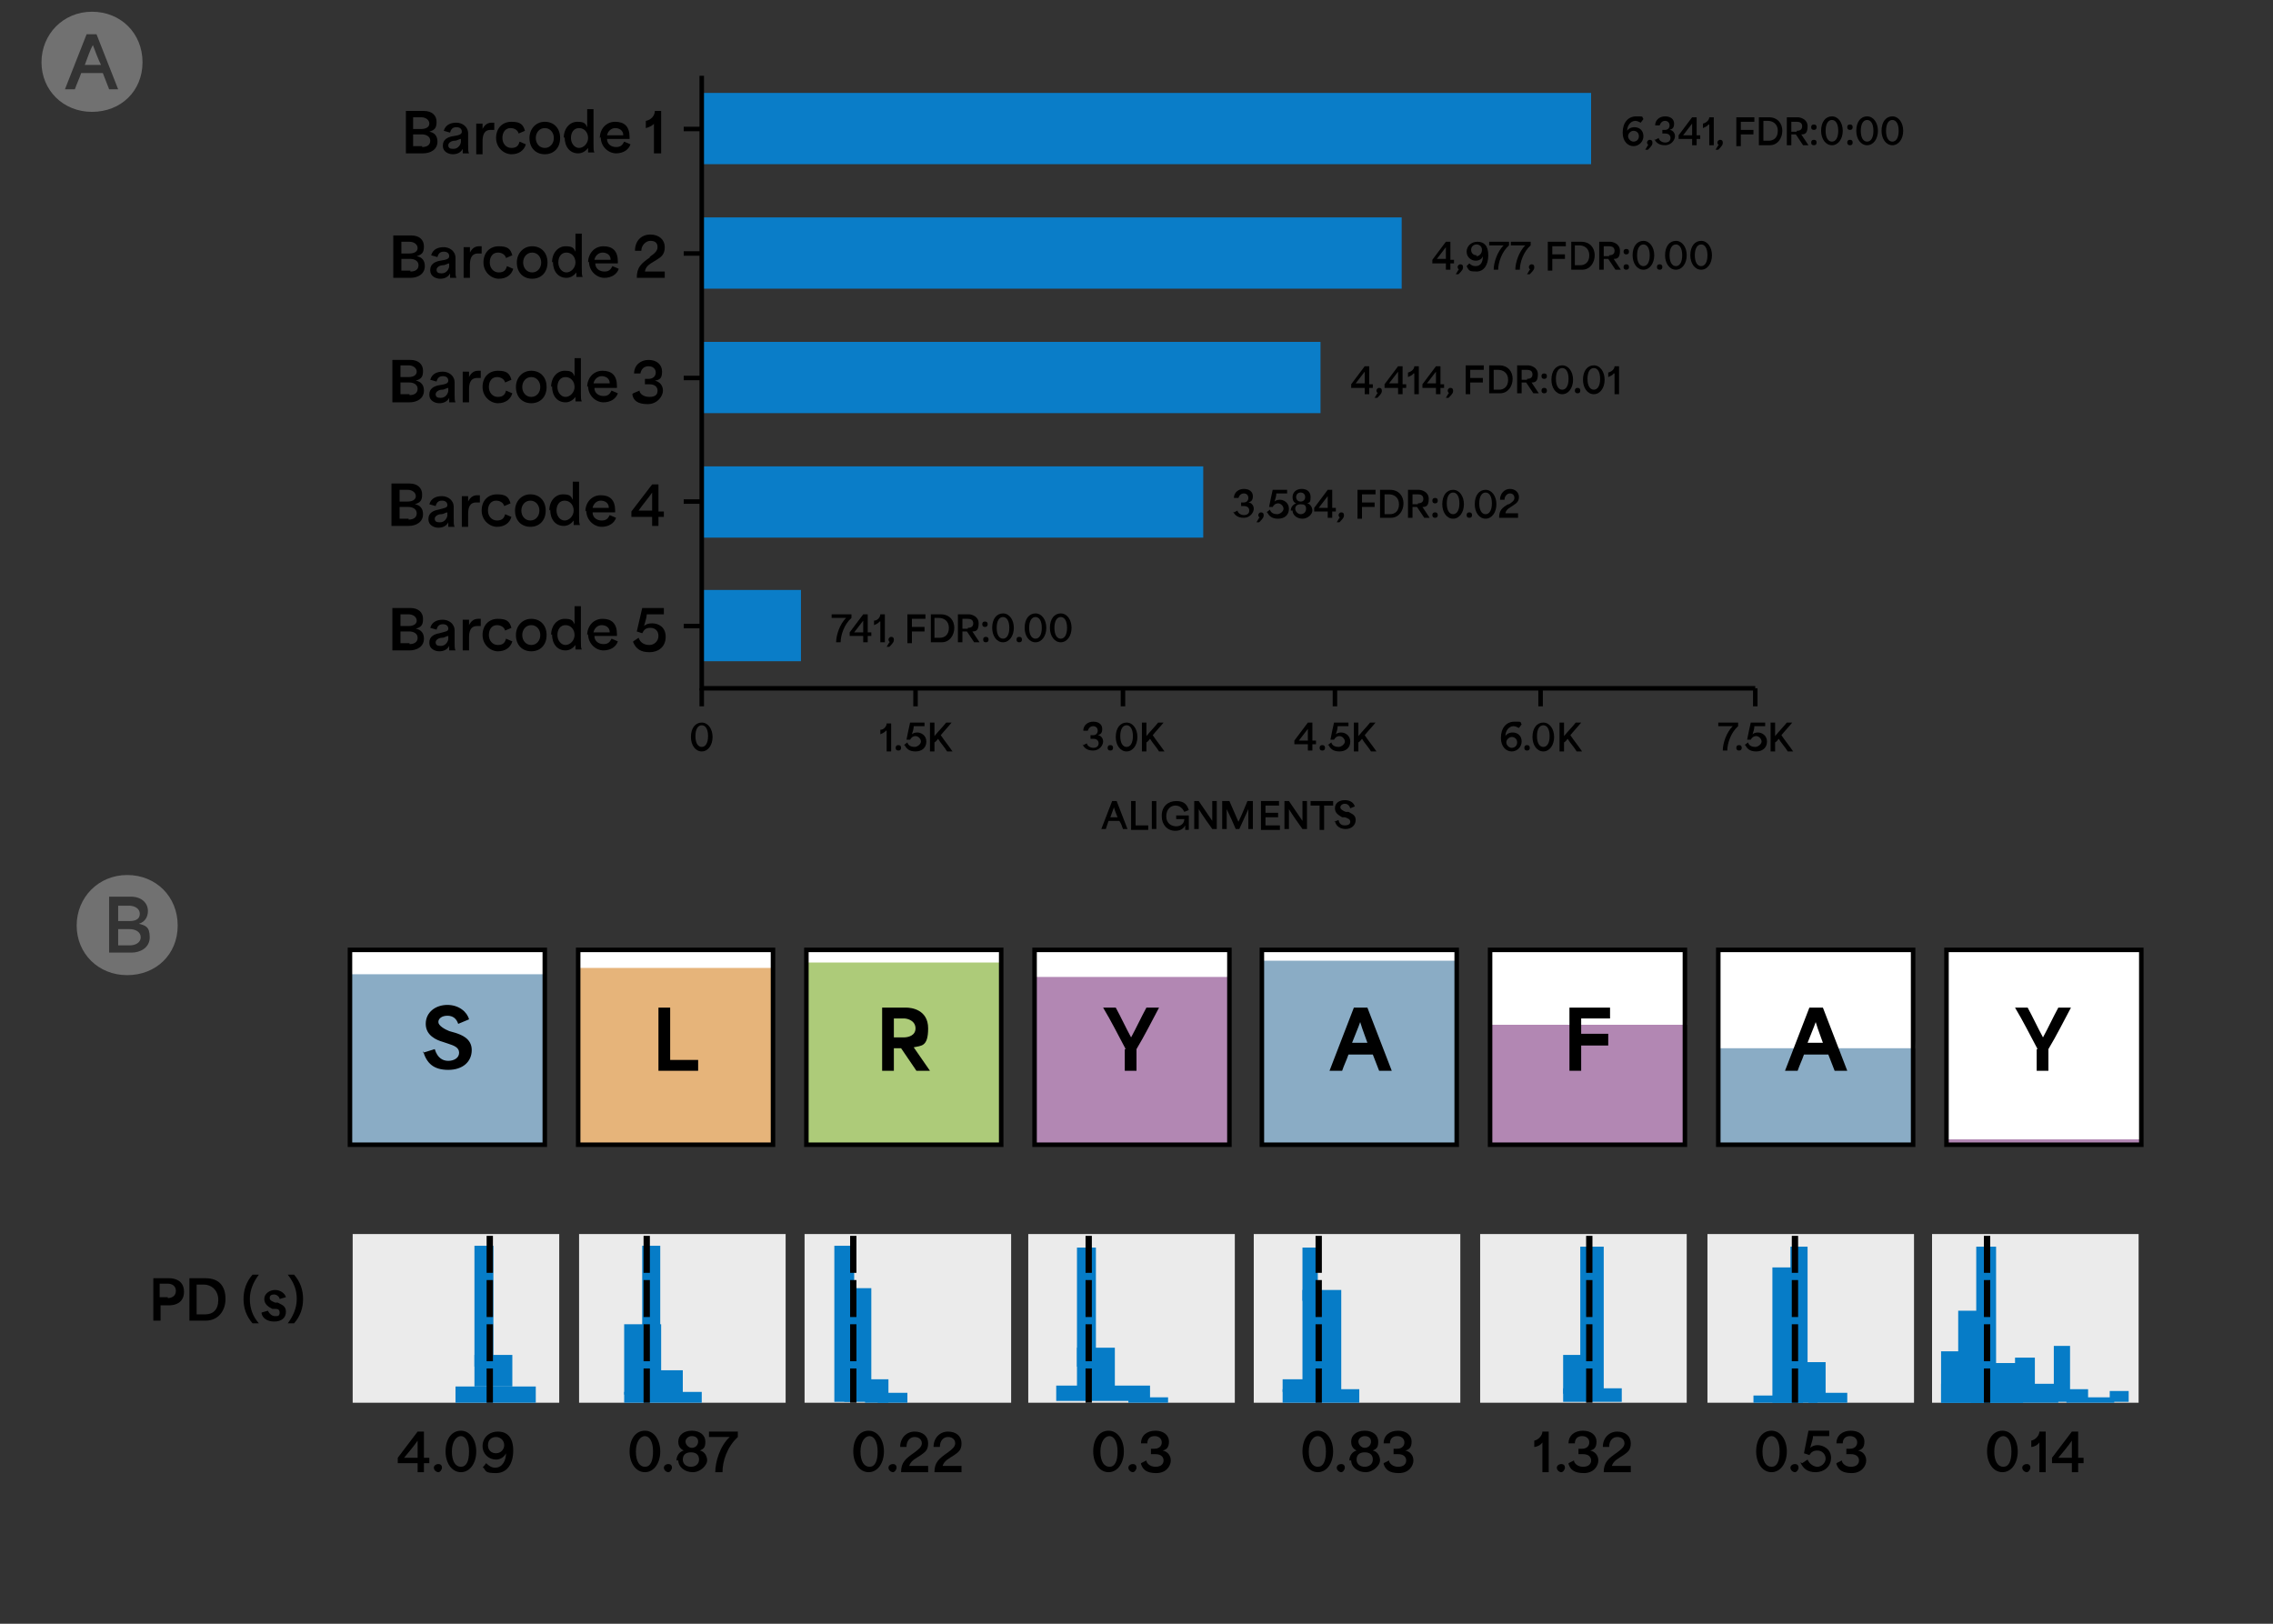 <?xml version="1.0" encoding="UTF-8"?>
<svg id="Layer_1" xmlns="http://www.w3.org/2000/svg" version="1.1" viewBox="0 0 252 180">
  <rect x="0" y="0" width="252" height="180" fill="#333333" stroke="none"/>
  <!-- Generator: Adobe Illustrator 29.7.1, SVG Export Plug-In . SVG Version: 2.1.1 Build 8)  -->
  <defs>
    <style>
      .st0, .st1, .st2 {
        fill: none;
      }

      .st3 {
        fill: #0a7dc8;
      }

      .st1 {
        stroke-dasharray: 4.1 .8;
        stroke-width: .7px;
      }

      .st1, .st2 {
        stroke: #000;
        stroke-miterlimit: 10;
      }

      .st4 {
        fill: #ebebeb;
      }

      .st5 {
        fill: #067cc7;
      }

      .st6 {
        fill: #e6b47a;
      }

      .st7 {
        isolation: isolate;
      }

      .st8 {
        mix-blend-mode: multiply;
      }

      .st9 {
        fill: #717171;
      }

      .st10 {
        fill: #fff;
      }

      .st2 {
        stroke-width: .5px;
      }

      .st11 {
        fill: #adcb79;
      }

      .st12 {
        fill: #8aacc5;
      }

      .st13 {
        fill: #b287b3;
      }
    </style>
  </defs>
  <g class="st7">
    <g id="uuid-1340134c-7251-4fcc-b450-8f38264d5306">
      <path class="st9" d="M10.2,12.4c-3.2,0-5.6-2.4-5.6-5.5S7,1.3,10.2,1.3s5.6,2.4,5.6,5.6-2.4,5.5-5.6,5.5ZM7.3,9.9h1c.2-.6.5-1.2.7-1.8h2.4l.7,1.8h1l-2.4-6.1h-1.1s-2.4,6.1-2.4,6.1ZM9.4,7.2c.3-.8.6-1.7.9-2.2h0c.3.8.6,1.6.9,2.2h-1.7Z"/>
      <path d="M17,141.7h1.8c.5,0,1.6.2,1.6,1.5s-1.1,1.5-1.6,1.5h-1v1.7h-.8v-4.7ZM18.6,143.9c.4,0,.9-.2.9-.8s-.5-.8-.9-.8h-.9v1.5h.9Z"/>
      <path d="M21,141.7h1.8c1.6,0,2.2,1,2.2,2.3s-.8,2.4-2.2,2.4h-1.8v-4.7h0ZM22.8,145.7c.8,0,1.4-.5,1.4-1.6s-.8-1.7-1.6-1.7h-.8v3.3h1Z"/>
      <path d="M27,144c0-1,.3-1.9,1-2.7h.7c-.6.8-1,1.7-1,2.7s.3,1.9,1,2.7h-.7c-.7-.8-1-1.7-1-2.7Z"/>
      <path d="M29,145.5l.7-.2c.2.4.5.6.8.6s.5,0,.5-.4-.3-.4-.5-.4h-.3c-.4-.2-.9-.5-.9-1.1s.6-1,1.2-1,1.1.4,1.2.8l-.7.2c0-.2-.3-.5-.6-.5s-.5.1-.5.4.4.4.6.5h.3c.3.2.9.3.9,1s-.5,1.1-1.3,1.1-1.3-.4-1.4-.9h0Z"/>
      <path d="M32.9,144c0-1-.3-1.8-1-2.7h.7c.7.8,1,1.7,1,2.7s-.3,1.9-1,2.7h-.7c.6-.8,1-1.7,1-2.7Z"/>
      <path class="st9" d="M14.1,108.1c-3.2,0-5.6-2.4-5.6-5.5s2.4-5.6,5.6-5.6,5.6,2.4,5.6,5.6-2.4,5.5-5.6,5.5ZM12.1,105.6h2.5c.9,0,2-.5,2-1.7s-.5-1.3-1.2-1.5h0c.7-.2,1-.8,1-1.4,0-.9-.7-1.6-1.9-1.6h-2.4v6.1h0ZM13.1,102.1v-1.7h1.2c.6,0,1.2.3,1.2.9s-.5.8-1.1.8h-1.2ZM13.1,104.7v-1.7h1.3c.6,0,1.2.3,1.2.9s-.6.9-1.2.9h-1.3Z"/>
      <rect class="st4" x="39.1" y="136.8" width="22.9" height="18.7"/>
      <path d="M46.3,162.2h-2.2v-.6l2.2-2.9h.7v2.9h.6v.6h-.6v1h-.7s0-1,0-1ZM46.3,161.6v-1.9c-.4.6-1,1.3-1.5,1.9h1.5Z"/>
      <path d="M48.1,162.7c0-.2.2-.4.5-.4s.4.2.4.4-.2.5-.4.5-.5-.2-.5-.5Z"/>
      <path d="M49.4,160.9c0-1.4.7-2.3,1.7-2.3s1.7,1,1.7,2.3-.7,2.3-1.7,2.3-1.7-1-1.7-2.3ZM51.1,162.6c.6,0,.9-.6.9-1.7s-.4-1.7-.9-1.7-1,.6-1,1.7.4,1.7,1,1.7Z"/>
      <path d="M53.5,162.7l.4-.5c.3.3.6.5,1,.5.8,0,1.2-.8,1.2-1.6h0c-.2.4-.6.7-1.1.7-.8,0-1.5-.6-1.5-1.5s.7-1.6,1.7-1.6,1.7.6,1.7,2.1-.7,2.5-1.9,2.5-1.1-.2-1.4-.6h0ZM55,161.1c.5,0,.9-.4.9-.9s-.4-.9-.9-.9-.9.3-.9.9.4.9.9.9Z"/>
      <rect class="st4" x="64.2" y="136.8" width="22.9" height="18.7"/>
      <path d="M69.8,160.9c0-1.4.7-2.3,1.7-2.3s1.7,1,1.7,2.3-.7,2.3-1.7,2.3-1.7-1-1.7-2.3ZM71.5,162.6c.6,0,.9-.6.9-1.7s-.4-1.7-.9-1.7-1,.6-1,1.7.4,1.7,1,1.7Z"/>
      <path d="M73.6,162.7c0-.2.2-.4.5-.4s.4.2.4.4-.2.5-.4.5-.5-.2-.5-.5Z"/>
      <path d="M75,161.9c0-.6.4-1,.8-1.1h0c-.4-.2-.6-.5-.6-1,0-.7.6-1.2,1.5-1.2s1.5.5,1.5,1.2-.2.8-.6,1h0c.5.1.8.6.8,1.1s-.7,1.3-1.6,1.3-1.6-.6-1.6-1.3ZM76.6,162.6c.5,0,.9-.3.9-.8s-.3-.8-.9-.8-.9.3-.9.8.4.8.9.8h0ZM76.7,160.5c.4,0,.7-.3.7-.7s-.3-.6-.7-.6-.7.3-.7.6.3.7.7.7Z"/>
      <path d="M80.9,159.3h-2.3v-.6h3.2v.6c-1.2,1.1-1.7,2.7-1.7,3.9h-.8c0-1.1.5-2.9,1.6-3.9h0Z"/>
      <rect class="st4" x="89.2" y="136.8" width="22.9" height="18.7"/>
      <path d="M94.6,160.9c0-1.4.7-2.3,1.7-2.3s1.7,1,1.7,2.3-.7,2.3-1.7,2.3-1.7-1-1.7-2.3ZM96.4,162.6c.6,0,.9-.6.9-1.7s-.4-1.7-.9-1.7-1,.6-1,1.7.4,1.7,1,1.7Z"/>
      <path d="M98.5,162.7c0-.2.2-.4.5-.4s.4.2.4.4-.2.5-.4.5-.5-.2-.5-.5Z"/>
      <path d="M101.4,161c.4-.3.8-.6.8-1s-.3-.7-.8-.7-.9.4-.9,1.1h-.7c0-1,.7-1.7,1.6-1.7s1.5.5,1.5,1.3-.4,1-.8,1.3c-.6.4-1.1.6-1.3,1.2h2.1v.7h-3c0-1.1.5-1.5,1.5-2.2h0Z"/>
      <path d="M105.1,161c.4-.3.8-.6.8-1s-.3-.7-.8-.7-.9.4-.9,1.1h-.7c0-1,.7-1.7,1.6-1.7s1.5.5,1.5,1.3-.4,1-.8,1.3c-.6.4-1.1.6-1.3,1.2h2.1v.7h-3c0-1.1.5-1.5,1.5-2.2h0Z"/>
      <rect class="st4" x="114" y="136.8" width="22.9" height="18.7"/>
      <path d="M121.2,160.9c0-1.4.7-2.3,1.7-2.3s1.7,1,1.7,2.3-.7,2.3-1.7,2.3-1.7-1-1.7-2.3ZM123,162.6c.6,0,.9-.6.9-1.7s-.4-1.7-.9-1.7-1,.6-1,1.7.4,1.7,1,1.7Z"/>
      <path d="M125.1,162.7c0-.2.2-.4.5-.4s.4.2.4.4-.2.5-.4.5-.5-.2-.5-.5Z"/>
      <path d="M126.5,162.2l.6-.3c0,.3.4.7,1,.7s.9-.3.9-.7-.3-.7-.9-.7h-.5v-.6h.4c.5,0,.8-.3.8-.7s-.3-.7-.8-.7-.8.3-.8.8h-.7c0-.9.7-1.4,1.6-1.4s1.5.5,1.5,1.2-.3.9-.7,1h0c.5.1.9.5.9,1.1s-.5,1.4-1.6,1.4-1.5-.4-1.7-1h0Z"/>
      <rect class="st4" x="139" y="136.8" width="22.9" height="18.7"/>
      <path d="M144.4,160.9c0-1.4.7-2.3,1.7-2.3s1.7,1,1.7,2.3-.7,2.3-1.7,2.3-1.7-1-1.7-2.3ZM146.1,162.6c.6,0,.9-.6.9-1.7s-.4-1.7-.9-1.7-1,.6-1,1.7.4,1.7,1,1.7Z"/>
      <path d="M148.2,162.7c0-.2.2-.4.5-.4s.4.2.4.4-.2.5-.4.5-.5-.2-.5-.5Z"/>
      <path d="M149.6,161.9c0-.6.4-1,.8-1.1h0c-.4-.2-.6-.5-.6-1,0-.7.6-1.2,1.5-1.2s1.5.5,1.5,1.2-.2.8-.6,1h0c.5.1.8.6.8,1.1s-.7,1.3-1.6,1.3-1.6-.6-1.6-1.3ZM151.3,162.6c.5,0,.9-.3.9-.8s-.3-.8-.9-.8-.9.3-.9.8.4.8.9.8h0ZM151.3,160.5c.4,0,.7-.3.7-.7s-.3-.6-.7-.6-.7.3-.7.6.3.7.7.7Z"/>
      <path d="M153.4,162.2l.6-.3c0,.3.4.7,1,.7s.9-.3.9-.7-.3-.7-.9-.7h-.5v-.6h.4c.5,0,.8-.3.8-.7s-.3-.7-.8-.7-.8.3-.8.8h-.7c0-.9.7-1.4,1.6-1.4s1.5.5,1.5,1.2-.3.9-.7,1h0c.5.1.9.5.9,1.1s-.5,1.4-1.6,1.4-1.5-.4-1.7-1h0Z"/>
      <rect class="st4" x="164.1" y="136.8" width="22.9" height="18.7"/>
      <path d="M171,159.9c-.2.3-.6.5-.9.5v-.7c.5-.1.9-.6.9-1h.7v4.5h-.7v-3.3h0Z"/>
      <path d="M172.6,162.7c0-.2.2-.4.5-.4s.4.2.4.4-.2.5-.4.5-.5-.2-.5-.5Z"/>
      <path d="M173.9,162.2l.6-.3c0,.3.4.7,1,.7s.9-.3.9-.7-.3-.7-.9-.7h-.5v-.6h.4c.5,0,.8-.3.8-.7s-.3-.7-.8-.7-.8.3-.8.8h-.7c0-.9.7-1.4,1.6-1.4s1.5.5,1.5,1.2-.3.9-.7,1h0c.5.1.9.5.9,1.1s-.5,1.4-1.6,1.4-1.5-.4-1.7-1h0Z"/>
      <path d="M179.3,161c.4-.3.8-.6.8-1s-.3-.7-.8-.7-.9.4-.9,1.1h-.7c0-1,.7-1.7,1.6-1.7s1.5.5,1.5,1.3-.4,1-.8,1.3c-.6.4-1.1.6-1.3,1.2h2.1v.7h-3c0-1.1.5-1.5,1.5-2.2h0Z"/>
      <rect class="st4" x="189.3" y="136.8" width="22.9" height="18.7"/>
      <path d="M194.7,160.9c0-1.4.7-2.3,1.7-2.3s1.7,1,1.7,2.3-.7,2.3-1.7,2.3-1.7-1-1.7-2.3ZM196.4,162.6c.6,0,.9-.6.9-1.7s-.4-1.7-.9-1.7-1,.6-1,1.7.4,1.7,1,1.7Z"/>
      <path d="M198.5,162.7c0-.2.2-.4.5-.4s.4.2.4.4-.2.5-.4.5-.5-.2-.5-.5Z"/>
      <path d="M199.8,162.2l.6-.4c.2.5.7.8,1.1.8s.9-.4.9-.9-.4-.9-.9-.9-.7.2-.9.5l-.6-.2.5-2.5h2.3v.6h-1.8c0,.4-.2.8-.3,1.3h0c.2-.2.5-.3.8-.3.6,0,1.5.4,1.5,1.4s-.8,1.6-1.7,1.6-1.4-.4-1.7-1.1h0Z"/>
      <path d="M203.6,162.2l.6-.3c0,.3.4.7,1,.7s.9-.3.9-.7-.3-.7-.9-.7h-.5v-.6h.4c.5,0,.8-.3.8-.7s-.3-.7-.8-.7-.8.3-.8.8h-.7c0-.9.7-1.4,1.6-1.4s1.5.5,1.5,1.2-.3.9-.7,1h0c.5.1.9.5.9,1.1s-.5,1.4-1.6,1.4-1.5-.4-1.7-1h0Z"/>
      <rect class="st4" x="214.2" y="136.8" width="22.9" height="18.7"/>
      <path d="M220.3,160.9c0-1.4.7-2.3,1.7-2.3s1.7,1,1.7,2.3-.7,2.3-1.7,2.3-1.7-1-1.7-2.3ZM222.1,162.6c.6,0,.9-.6.9-1.7s-.4-1.7-.9-1.7-1,.6-1,1.7.4,1.7,1,1.7Z"/>
      <path d="M224.2,162.7c0-.2.2-.4.5-.4s.4.2.4.4-.2.5-.4.5-.5-.2-.5-.5Z"/>
      <path d="M226.1,159.9c-.2.3-.6.5-.9.5v-.7c.5-.1.9-.6.9-1h.7v4.5h-.7v-3.3h0Z"/>
      <path d="M229.7,162.2h-2.2v-.6l2.2-2.9h.7v2.9h.6v.6h-.6v1h-.7v-1ZM229.7,161.6v-1.9c-.4.6-1,1.3-1.5,1.9h1.5Z"/>
      <rect class="st5" x="50.5" y="153.7" width="8.9" height="1.8"/>
      <rect class="st5" x="52.6" y="150.2" width="4.2" height="3.5"/>
      <rect class="st5" x="52.6" y="138.1" width="2.1" height="13.4"/>
      <rect class="st5" x="69.2" y="154.3" width="8.6" height="1.2"/>
      <rect class="st5" x="69.2" y="146.8" width="4.1" height="7.8"/>
      <rect class="st5" x="71.2" y="138.1" width="2" height="10.1"/>
      <rect class="st5" x="72.3" y="151.9" width="3.4" height="2.6"/>
      <rect class="st5" x="92.5" y="138.1" width="2.2" height="17.3"/>
      <rect class="st5" x="93.6" y="142.8" width="3" height="12.6"/>
      <rect class="st5" x="95.9" y="152.9" width="2.6" height="2.6"/>
      <rect class="st5" x="97.3" y="154.4" width="3.3" height="1.1"/>
      <rect class="st5" x="117.1" y="153.6" width="10.4" height="1.7"/>
      <rect class="st5" x="125.1" y="154.9" width="4.4" height=".6"/>
      <rect class="st5" x="119.4" y="149.4" width="4.2" height="4.4"/>
      <rect class="st5" x="119.4" y="138.3" width="2.1" height="13.2"/>
      <rect class="st5" x="142.2" y="154" width="8.5" height="1.5"/>
      <rect class="st5" x="142.2" y="152.9" width="2.7" height="1.4"/>
      <rect class="st5" x="144.4" y="143" width="4.3" height="11.3"/>
      <rect class="st5" x="144.4" y="138.3" width="1.7" height="5.9"/>
      <rect class="st5" x="173.3" y="153.9" width="6.5" height="1.5"/>
      <rect class="st5" x="173.3" y="150.2" width="4.3" height="4.3"/>
      <rect class="st5" x="175.2" y="138.2" width="2.6" height="16"/>
      <rect class="st5" x="194.4" y="154.7" width="7.1" height=".8"/>
      <rect class="st5" x="200.5" y="154.4" width="4.3" height="1.1"/>
      <rect class="st5" x="197.3" y="151" width="5.1" height="4.3"/>
      <rect class="st5" x="198.5" y="138.2" width="1.9" height="13"/>
      <rect class="st5" x="196.5" y="140.5" width="3.4" height="15"/>
      <rect class="st5" x="233.9" y="154.2" width="2.1" height="1.2"/>
      <rect class="st5" x="227.7" y="149.2" width="1.8" height="6.2"/>
      <rect class="st5" x="229.1" y="154.9" width="5.3" height=".6"/>
      <rect class="st5" x="229.2" y="154" width="2.3" height="1.1"/>
      <rect class="st5" x="215.2" y="153.4" width="13" height="2.1"/>
      <rect class="st5" x="215.2" y="149.8" width="4.6" height="5.7"/>
      <rect class="st5" x="217.1" y="145.3" width="2.9" height="6.8"/>
      <rect class="st5" x="223.4" y="150.5" width="2.2" height="4.9"/>
      <rect class="st5" x="218.5" y="151.1" width="5.8" height="4.4"/>
      <rect class="st5" x="219.1" y="138.2" width="2.2" height="13.5"/>
      <g class="st8">
        <line class="st1" x1="54.3" y1="137" x2="54.3" y2="155.5"/>
      </g>
      <g class="st8">
        <line class="st1" x1="71.7" y1="137" x2="71.7" y2="155.5"/>
      </g>
      <g class="st8">
        <line class="st1" x1="94.6" y1="137" x2="94.6" y2="155.5"/>
      </g>
      <g class="st8">
        <line class="st1" x1="120.7" y1="137" x2="120.7" y2="155.5"/>
      </g>
      <g class="st8">
        <line class="st1" x1="146.2" y1="137" x2="146.2" y2="155.5"/>
      </g>
      <g class="st8">
        <line class="st1" x1="176.2" y1="137" x2="176.2" y2="155.5"/>
      </g>
      <g class="st8">
        <line class="st1" x1="199" y1="137" x2="199" y2="155.5"/>
      </g>
      <g class="st8">
        <line class="st1" x1="220.3" y1="137" x2="220.3" y2="155.5"/>
      </g>
      <rect class="st12" x="38.8" y="105.3" width="21.6" height="21.6"/>
      <rect class="st10" x="38.8" y="105.3" width="21.6" height="2.7"/>
      <path d="M46.9,116.7l1.3-.4c.3,1,.9,1.3,1.5,1.3s1.2-.3,1.2-.9-.6-.8-1.2-1l-.6-.2c-.7-.2-1.9-.7-1.9-2s1.1-2.1,2.4-2.1,2.2.8,2.4,1.6l-1.2.5c-.2-.6-.6-.9-1.2-.9s-1,.3-1,.7.7.8,1.2,1l.7.2c.6.2,1.8.6,1.8,1.9s-1,2.2-2.6,2.2-2.4-.7-2.8-2.1h0Z"/>
      <rect class="st2" x="38.8" y="105.3" width="21.6" height="21.6"/>
      <rect class="st6" x="64.1" y="105.3" width="21.6" height="21.6"/>
      <rect class="st10" x="64.1" y="105.3" width="21.6" height="2"/>
      <path d="M73,111.7h1.3v5.8h3.1v1.2h-4.4s0-7,0-7Z"/>
      <rect class="st2" x="64.1" y="105.3" width="21.6" height="21.6"/>
      <rect class="st11" x="89.4" y="105.3" width="21.6" height="21.6"/>
      <polygon class="st10" points="111.1 106.7 89.5 106.7 89.3 105.3 110.9 105.3 111.1 106.7"/>
      <path d="M97.8,111.7h2.7c.5,0,2.4.2,2.4,2.3s-.8,1.9-1.6,2.1h0c.6.9,1.2,1.7,1.8,2.6h-1.5l-1.7-2.5h-.8v2.5h-1.3v-7h0ZM100.2,115c.5,0,1.3-.2,1.3-1s-.8-1.1-1.3-1.1h-1.1v2.1h1.1Z"/>
      <rect class="st2" x="89.4" y="105.3" width="21.6" height="21.6"/>
      <rect class="st13" x="114.7" y="105.3" width="21.6" height="21.6"/>
      <rect class="st10" x="114.7" y="105.3" width="21.6" height="3"/>
      <path d="M124.8,116.3c-.8-1.5-1.6-3.1-2.5-4.6h1.4c.6,1.1,1.1,2.2,1.7,3.3h0c.6-1.1,1.1-2.2,1.7-3.3h1.4c-.8,1.5-1.6,3.1-2.5,4.6v2.4h-1.3v-2.4h0Z"/>
      <rect class="st2" x="114.7" y="105.3" width="21.6" height="21.6"/>
      <rect class="st12" x="139.9" y="105.3" width="21.6" height="21.6"/>
      <polygon class="st10" points="161.6 106.5 140 106.5 139.9 105.3 161.5 105.3 161.6 106.5"/>
      <path d="M150,111.7h1.6l2.7,7h-1.4l-.7-1.8h-2.7c-.2.6-.5,1.2-.7,1.8h-1.4l2.7-7h0ZM151.6,115.6c-.2-.6-.5-1.3-.8-2.3h0c-.2.6-.6,1.5-.9,2.3h1.7Z"/>
      <rect class="st2" x="139.9" y="105.3" width="21.6" height="21.6"/>
      <rect class="st13" x="165.2" y="105.3" width="21.6" height="21.6"/>
      <polygon class="st10" points="187 113.6 165.4 113.6 165.2 105.3 186.8 105.3 187 113.6"/>
      <path d="M174,111.7h4.5v1.2h-3.2v1.7h3v1.3h-3v2.8h-1.3v-7h0Z"/>
      <rect class="st2" x="165.2" y="105.3" width="21.6" height="21.6"/>
      <rect class="st12" x="190.5" y="105.3" width="21.6" height="21.6"/>
      <polygon class="st10" points="212.3 116.2 190.7 116.2 190.5 105.3 212.1 105.3 212.3 116.2"/>
      <path d="M200.5,111.7h1.6l2.7,7h-1.4l-.7-1.8h-2.7c-.2.6-.5,1.2-.7,1.8h-1.4l2.7-7h0ZM202.1,115.6c-.2-.6-.5-1.3-.8-2.3h0c-.2.6-.6,1.5-.9,2.3h1.7Z"/>
      <rect class="st2" x="190.5" y="105.3" width="21.6" height="21.6"/>
      <rect class="st13" x="215.8" y="105.3" width="21.6" height="21.6"/>
      <rect class="st10" x="215.8" y="105.3" width="21.6" height="21"/>
      <path d="M225.9,116.3c-.8-1.5-1.6-3.1-2.5-4.6h1.4c.6,1.1,1.1,2.2,1.7,3.3h0c.6-1.1,1.1-2.2,1.7-3.3h1.4c-.8,1.5-1.6,3.1-2.5,4.6v2.4h-1.3v-2.4h0Z"/>
      <rect class="st2" x="215.8" y="105.3" width="21.6" height="21.6"/>
      <rect class="st3" x="77.8" y="10.3" width="98.6" height="7.9"/>
      <rect class="st0" x="5" y="10.6" width="68.9" height="7.4"/>
      <path d="M45.1,12.3h1.9c.9,0,1.4.5,1.4,1.2s-.2.9-.8,1.1h0c.6.1.9.5.9,1.1,0,.9-.8,1.3-1.6,1.3h-1.9v-4.7h0ZM46.7,14.3c.5,0,.9-.2.9-.6s-.4-.7-.9-.7h-.9v1.3h.9ZM46.8,16.3c.5,0,.9-.2.9-.7s-.5-.7-.9-.7h-1v1.3h1Z"/>
      <path d="M49.1,16.1c0-.6.5-.9,1.1-1,.7-.1,1-.2,1-.5s-.2-.5-.6-.5-.6.2-.7.6l-.7-.2c.2-.7.8-.9,1.4-.9s1.3.4,1.3,1.2v1.2c0,.6,0,.8.1,1h-.7c0-.2,0-.3,0-.5h0c-.2.4-.6.6-1.1.6s-1.1-.3-1.1-.9h0ZM50.3,16.5c.5,0,.8-.5.8-.8v-.3c-.2,0-.4.2-.7.2-.3,0-.7.2-.7.5s.2.4.5.4h0Z"/>
      <path d="M52.8,13.7h.7v.6h0c.2-.4.5-.7,1-.7s.2,0,.3,0v.8c-.1,0-.3,0-.4,0-.8,0-.9.7-.9,1.3v1.4h-.7v-3.3h0Z"/>
      <path d="M55,15.3c0-1.1.7-1.8,1.7-1.8s1.3.3,1.5,1l-.7.3c-.1-.4-.5-.6-.9-.6-.6,0-.9.5-.9,1.1s.4,1.1,1,1.1.8-.3.9-.7l.7.3c-.2.7-.8,1.1-1.6,1.1s-1.7-.7-1.7-1.8Z"/>
      <path d="M58.7,15.3c0-1,.7-1.8,1.7-1.8s1.7.7,1.7,1.8-.7,1.8-1.7,1.8-1.7-.7-1.7-1.8ZM60.4,16.4c.6,0,1-.5,1-1.1s-.4-1.1-1-1.1-1,.5-1,1.1.4,1.1,1,1.1Z"/>
      <path d="M62.5,15.3c0-1.1.7-1.8,1.5-1.8s.9.2,1.1.6h0v-2h.7v3.8c0,.6,0,.8.1,1h-.7c0-.2,0-.3,0-.5h0c-.3.4-.7.6-1.1.6-.9,0-1.5-.7-1.5-1.8h0ZM64.2,16.4c.5,0,1-.5,1-1.1s-.4-1.1-1-1.1-.9.5-.9,1.1.4,1.1.9,1.1Z"/>
      <path d="M66.5,15.3c0-1,.7-1.8,1.7-1.8s1.6.5,1.6,1.7v.2h-2.5c0,.6.5.9,1,.9s.7-.2.9-.6l.7.3c-.2.6-.8,1-1.6,1s-1.7-.7-1.7-1.8h0ZM69.1,15c0-.6-.5-.8-.9-.8s-.8.3-.9.8h1.8,0Z"/>
      <path d="M72.6,13.6c-.2.3-.6.5-1,.6v-.8c.6-.1,1-.6,1-1.1h.7v4.7h-.8v-3.4h0Z"/>
      <rect class="st0" x="179.7" y="10.6" width="39.7" height="7.4"/>
      <path d="M179.9,14.7c0-1.1.6-1.8,1.5-1.8s.6,0,.8.3l-.3.4c-.2-.1-.4-.2-.6-.2-.5,0-.9.5-.9,1.1h0c.1-.2.4-.4.8-.4.6,0,1,.4,1,1s-.5,1.1-1.1,1.1-1.2-.5-1.2-1.5h0ZM181.1,15.7c.3,0,.6-.2.6-.6s-.3-.6-.6-.6-.6.3-.6.6.3.6.6.6h0Z"/>
      <path d="M182.8,16.1c-.1,0-.2-.2-.2-.3s.1-.3.3-.3.3.1.3.3,0,.3-.5.8h-.3l.3-.5h0Z"/>
      <path d="M183.5,15.5l.4-.2c0,.2.3.5.7.5s.6-.2.6-.5-.2-.5-.6-.5h-.3v-.4h.3c.3,0,.5-.2.5-.5s-.2-.5-.5-.5-.5.2-.6.5h-.5c0-.6.5-1,1.1-1s1,.3,1,.8-.2.6-.5.7h0c.3,0,.6.3.6.7s-.4,1-1.1,1-1-.3-1.2-.7h0Z"/>
      <path d="M187.6,15.4h-1.5v-.4l1.5-2h.5v2h.4v.4h-.4v.7h-.5v-.7ZM187.6,15v-1.3c-.3.4-.7.9-1,1.3h1Z"/>
      <path d="M189.4,13.8c-.1.2-.4.3-.6.4v-.5c.4-.1.7-.4.7-.7h.5v3.1h-.5v-2.3h0Z"/>
      <path d="M190.6,16.1c-.1,0-.2-.2-.2-.3s.1-.3.3-.3.3.1.3.3,0,.3-.5.8h-.3l.3-.5h0Z"/>
      <path d="M192.5,13h2v.5h-1.5v.9h1.4v.5h-1.4v1.3h-.5v-3.1h0Z"/>
      <path d="M194.9,13h1.2c1,0,1.5.7,1.5,1.5s-.5,1.6-1.4,1.6h-1.2v-3.1h0ZM196.1,15.6c.5,0,1-.3,1-1.1s-.6-1.1-1.1-1.1h-.5v2.2h.7Z"/>
      <path d="M198.1,13h1.2c.3,0,1.1.2,1.1,1s-.3.9-.7.9h0s.8,1.2.8,1.2h-.6l-.8-1.2h-.5v1.2h-.5v-3.1h0ZM199.2,14.5c.3,0,.6-.1.6-.5s-.3-.5-.6-.5h-.6v1.1h.6Z"/>
      <path d="M200.8,14.1c0-.2.1-.3.3-.3s.3.1.3.3-.1.3-.3.3-.3-.1-.3-.3ZM201.1,15.5c.2,0,.3.1.3.3s-.1.3-.3.3-.3-.1-.3-.3.1-.3.3-.3Z"/>
      <path d="M201.9,14.5c0-1,.5-1.6,1.2-1.6s1.2.7,1.2,1.6-.5,1.6-1.2,1.6-1.2-.7-1.2-1.6ZM203.1,15.7c.4,0,.7-.4.7-1.2s-.3-1.2-.7-1.2-.7.4-.7,1.2.3,1.2.7,1.2Z"/>
      <path d="M204.8,14.1c0-.2.1-.3.3-.3s.3.1.3.3-.1.3-.3.3-.3-.1-.3-.3ZM205.1,15.5c.2,0,.3.1.3.3s-.1.3-.3.3-.3-.1-.3-.3.1-.3.3-.3Z"/>
      <path d="M205.8,14.5c0-1,.5-1.6,1.2-1.6s1.2.7,1.2,1.6-.5,1.6-1.2,1.6-1.2-.7-1.2-1.6ZM207,15.7c.4,0,.7-.4.7-1.2s-.3-1.2-.7-1.2-.7.4-.7,1.2.3,1.2.7,1.2Z"/>
      <path d="M208.6,14.5c0-1,.5-1.6,1.2-1.6s1.2.7,1.2,1.6-.5,1.6-1.2,1.6-1.2-.7-1.2-1.6ZM209.8,15.7c.4,0,.7-.4.7-1.2s-.3-1.2-.7-1.2-.7.4-.7,1.2.3,1.2.7,1.2Z"/>
      <line class="st2" x1="75.8" y1="14.3" x2="77.8" y2="14.3"/>
      <rect class="st3" x="77.8" y="24.1" width="77.6" height="7.9"/>
      <rect class="st0" x="5" y="24.4" width="68.9" height="7.4"/>
      <path d="M43.7,26.1h1.9c.9,0,1.4.5,1.4,1.2s-.2.9-.8,1.1h0c.6.1.9.5.9,1.1,0,.9-.8,1.3-1.6,1.3h-1.9v-4.7ZM45.4,28.1c.5,0,.9-.2.9-.6s-.4-.7-.9-.7h-.9v1.3h.9ZM45.5,30.1c.5,0,.9-.2.9-.7s-.5-.7-.9-.7h-1v1.3h1Z"/>
      <path d="M47.7,29.9c0-.6.5-.9,1.1-1,.7-.1,1-.2,1-.5s-.2-.5-.6-.5-.6.2-.7.6l-.7-.2c.2-.7.8-.9,1.4-.9s1.3.4,1.3,1.2v1.2c0,.6,0,.8.1,1h-.7c0-.2,0-.3,0-.5h0c-.2.4-.6.6-1.1.6s-1.1-.3-1.1-.9h0ZM49,30.3c.5,0,.8-.5.8-.8v-.3c-.2,0-.4.2-.7.2-.3,0-.7.2-.7.5s.2.4.5.4h0Z"/>
      <path d="M51.4,27.4h.7v.6h0c.2-.4.5-.7,1-.7s.2,0,.3,0v.8c-.1,0-.3,0-.4,0-.8,0-.9.7-.9,1.3v1.4h-.7v-3.3h0Z"/>
      <path d="M53.6,29.1c0-1.1.7-1.8,1.7-1.8s1.3.3,1.5,1l-.7.3c-.1-.4-.5-.6-.9-.6-.6,0-.9.5-.9,1.1s.4,1.1,1,1.1.8-.3.9-.7l.7.3c-.2.7-.8,1.1-1.6,1.1s-1.7-.7-1.7-1.8h0Z"/>
      <path d="M57.3,29.1c0-1,.7-1.8,1.7-1.8s1.7.7,1.7,1.8-.7,1.8-1.7,1.8-1.7-.7-1.7-1.8ZM59,30.2c.6,0,1-.5,1-1.1s-.4-1.1-1-1.1-1,.5-1,1.1.4,1.1,1,1.1Z"/>
      <path d="M61.2,29.1c0-1.1.7-1.8,1.5-1.8s.9.2,1.1.6h0v-2h.7v3.8c0,.6,0,.8.1,1h-.7c0-.2,0-.3,0-.5h0c-.3.4-.7.6-1.1.6-.9,0-1.5-.7-1.5-1.8h0ZM62.8,30.2c.5,0,1-.5,1-1.1s-.4-1.1-1-1.1-.9.5-.9,1.1.4,1.1.9,1.1Z"/>
      <path d="M65.2,29.1c0-1,.7-1.8,1.7-1.8s1.6.5,1.6,1.7v.2h-2.5c0,.6.5.9,1,.9s.7-.2.9-.6l.7.3c-.2.6-.8,1-1.6,1s-1.7-.7-1.7-1.8h0ZM67.7,28.8c0-.6-.5-.8-.9-.8s-.8.3-.9.8h1.8,0Z"/>
      <path d="M72,28.5c.4-.3.9-.6.9-1.1s-.3-.7-.8-.7-1,.5-1,1.1h-.7c0-1.1.7-1.8,1.7-1.8s1.6.6,1.6,1.4-.4,1.1-.9,1.4c-.6.4-1.2.6-1.3,1.3h2.2v.7h-3.1c0-1.2.5-1.6,1.5-2.3h0Z"/>
      <rect class="st0" x="158.7" y="24.4" width="39.7" height="7.4"/>
      <path d="M160.3,29.2h-1.5v-.4l1.5-2h.5v2h.4v.4h-.4v.7h-.5v-.7ZM160.3,28.7v-1.3c-.3.4-.7.9-1,1.3h1Z"/>
      <path d="M161.8,29.9c-.1,0-.2-.2-.2-.3s.1-.3.3-.3.3.1.3.3,0,.3-.5.8h-.3l.3-.5h0Z"/>
      <path d="M162.6,29.5l.3-.3c.2.2.4.3.7.3.6,0,.8-.5.8-1.1h0c-.1.3-.4.5-.8.5-.5,0-1-.4-1-1s.5-1.1,1.2-1.1,1.2.4,1.2,1.5-.5,1.8-1.3,1.8-.8-.1-1-.4h0ZM163.7,28.4c.3,0,.6-.3.6-.7s-.3-.6-.6-.6-.6.2-.6.6.3.6.6.6h0Z"/>
      <path d="M166.7,27.2h-1.6v-.4h2.2v.4c-.8.7-1.2,1.9-1.2,2.7h-.5c0-.8.4-2,1.1-2.7h0Z"/>
      <path d="M169.1,27.2h-1.6v-.4h2.2v.4c-.8.7-1.2,1.9-1.2,2.7h-.5c0-.8.4-2,1.1-2.7h0Z"/>
      <path d="M169.7,29.9c-.1,0-.2-.2-.2-.3s.1-.3.3-.3.3.1.3.3,0,.3-.5.8h-.3l.3-.5h0Z"/>
      <path d="M171.6,26.8h2v.5h-1.5v.9h1.4v.5h-1.4v1.3h-.5v-3.1h0Z"/>
      <path d="M174.1,26.8h1.2c1,0,1.5.7,1.5,1.5s-.5,1.6-1.4,1.6h-1.2v-3.1h0ZM175.2,29.4c.5,0,1-.3,1-1.1s-.6-1.1-1.1-1.1h-.5v2.2h.7Z"/>
      <path d="M177.3,26.8h1.2c.3,0,1.1.2,1.1,1s-.3.9-.7.9h0s.8,1.2.8,1.2h-.6l-.8-1.2h-.5v1.2h-.5v-3.1h0ZM178.4,28.3c.3,0,.6-.1.6-.5s-.3-.5-.6-.5h-.6v1.1h.6Z"/>
      <path d="M180,27.9c0-.2.1-.3.3-.3s.3.1.3.3-.1.3-.3.3-.3-.1-.3-.3ZM180.3,29.3c.2,0,.3.1.3.3s-.1.3-.3.3-.3-.1-.3-.3.1-.3.3-.3Z"/>
      <path d="M181,28.3c0-1,.5-1.6,1.2-1.6s1.2.7,1.2,1.6-.5,1.6-1.2,1.6-1.2-.7-1.2-1.6ZM182.2,29.5c.4,0,.7-.4.7-1.2s-.3-1.2-.7-1.2-.7.4-.7,1.2.3,1.2.7,1.2Z"/>
      <path d="M183.7,29.6c0-.2.1-.3.3-.3s.3.1.3.3-.1.3-.3.3-.3-.1-.3-.3Z"/>
      <path d="M184.6,28.3c0-1,.5-1.6,1.2-1.6s1.2.7,1.2,1.6-.5,1.6-1.2,1.6-1.2-.7-1.2-1.6ZM185.8,29.5c.4,0,.7-.4.7-1.2s-.3-1.2-.7-1.2-.7.4-.7,1.2.3,1.2.7,1.2Z"/>
      <path d="M187.4,28.3c0-1,.5-1.6,1.2-1.6s1.2.7,1.2,1.6-.5,1.6-1.2,1.6-1.2-.7-1.2-1.6ZM188.6,29.5c.4,0,.7-.4.7-1.2s-.3-1.2-.7-1.2-.7.4-.7,1.2.3,1.2.7,1.2Z"/>
      <line class="st2" x1="75.8" y1="28.1" x2="77.8" y2="28.1"/>
      <rect class="st3" x="77.8" y="37.9" width="68.6" height="7.9"/>
      <rect class="st0" x="5" y="38.2" width="68.9" height="7.4"/>
      <path d="M43.6,39.9h1.9c.9,0,1.4.5,1.4,1.2s-.2.9-.8,1.1h0c.6.1.9.5.9,1.1,0,.9-.8,1.3-1.6,1.3h-1.9v-4.7h0ZM45.3,41.8c.5,0,.9-.2.9-.6s-.4-.7-.9-.7h-.9v1.3h.9ZM45.4,43.8c.5,0,.9-.2.9-.7s-.5-.7-.9-.7h-1v1.3h1Z"/>
      <path d="M47.6,43.7c0-.6.5-.9,1.1-1,.7-.1,1-.2,1-.5s-.2-.5-.6-.5-.6.2-.7.6l-.7-.2c.2-.7.8-.9,1.4-.9s1.3.4,1.3,1.2v1.2c0,.6,0,.8.1,1h-.7c0-.2,0-.3,0-.5h0c-.2.4-.6.6-1.1.6s-1.1-.3-1.1-.9h0ZM48.9,44.1c.5,0,.8-.5.8-.8v-.3c-.2,0-.4.2-.7.2-.3,0-.7.2-.7.5s.2.4.5.4h0Z"/>
      <path d="M51.3,41.2h.7v.6h0c.2-.4.5-.7,1-.7s.2,0,.3,0v.8c-.1,0-.3,0-.4,0-.8,0-.9.7-.9,1.3v1.4h-.7v-3.3h0Z"/>
      <path d="M53.5,42.9c0-1.1.7-1.8,1.7-1.8s1.3.3,1.5,1l-.7.3c-.1-.4-.5-.6-.9-.6-.6,0-.9.5-.9,1.1s.4,1.1,1,1.1.8-.3.9-.7l.7.3c-.2.7-.8,1.1-1.6,1.1s-1.7-.7-1.7-1.8h0Z"/>
      <path d="M57.2,42.9c0-1,.7-1.8,1.7-1.8s1.7.7,1.7,1.8-.7,1.8-1.7,1.8-1.7-.7-1.7-1.8ZM58.9,44c.6,0,1-.5,1-1.1s-.4-1.1-1-1.1-1,.5-1,1.1.4,1.1,1,1.1Z"/>
      <path d="M61.1,42.9c0-1.1.7-1.8,1.5-1.8s.9.2,1.1.6h0v-2h.7v3.8c0,.6,0,.8.1,1h-.7c0-.2,0-.3,0-.5h0c-.3.4-.7.6-1.1.6-.9,0-1.5-.7-1.5-1.8h0ZM62.7,44c.5,0,1-.5,1-1.1s-.4-1.1-1-1.1-.9.5-.9,1.1.4,1.1.9,1.1Z"/>
      <path d="M65.1,42.9c0-1,.7-1.8,1.7-1.8s1.6.5,1.6,1.7v.2h-2.5c0,.6.5.9,1,.9s.7-.2.9-.6l.7.3c-.2.6-.8,1-1.6,1s-1.7-.7-1.7-1.8ZM67.6,42.5c0-.6-.5-.8-.9-.8s-.8.3-.9.8h1.8,0Z"/>
      <path d="M70.2,43.6l.7-.3c0,.3.4.7,1.1.7s.9-.3.9-.7-.3-.7-.9-.7h-.5v-.6h.4c.5,0,.8-.3.8-.7s-.3-.7-.8-.7-.8.3-.9.8h-.7c0-.9.7-1.5,1.6-1.5s1.5.5,1.5,1.3-.3.9-.8,1h0c.5.1.9.5.9,1.1s-.6,1.5-1.7,1.5-1.6-.4-1.7-1.1h0Z"/>
      <rect class="st0" x="149.7" y="38.2" width="39.7" height="7.4"/>
      <path d="M151.3,43h-1.5v-.4l1.5-2h.5v2h.4v.4h-.4v.7h-.5s0-.7,0-.7ZM151.3,42.5v-1.3c-.3.4-.7.9-1,1.3,0,0,1,0,1,0Z"/>
      <path d="M152.8,43.6c-.1,0-.2-.2-.2-.3s.1-.3.3-.3.3.1.3.3,0,.3-.5.8h-.3l.3-.5h0Z"/>
      <path d="M155,43h-1.5v-.4l1.5-2h.5v2h.4v.4h-.4v.7h-.5v-.7h0ZM155,42.5v-1.3c-.3.4-.7.9-1,1.3,0,0,1,0,1,0Z"/>
      <path d="M156.7,41.4c-.1.2-.4.3-.6.4v-.5c.4-.1.7-.4.7-.7h.5v3.1h-.5v-2.3h0Z"/>
      <path d="M159.2,43h-1.5v-.4l1.5-2h.5v2h.4v.4h-.4v.7h-.5v-.7h0ZM159.2,42.5v-1.3c-.3.4-.7.9-1,1.3,0,0,1,0,1,0Z"/>
      <path d="M160.7,43.6c-.1,0-.2-.2-.2-.3s.1-.3.3-.3.3.1.3.3,0,.3-.5.8h-.3l.3-.5h0Z"/>
      <path d="M162.5,40.5h2v.5h-1.5v.9h1.4v.5h-1.4v1.3h-.5v-3.1h0Z"/>
      <path d="M165,40.5h1.2c1,0,1.5.7,1.5,1.5s-.5,1.6-1.4,1.6h-1.2v-3.1h0ZM166.2,43.2c.5,0,1-.3,1-1.1s-.6-1.1-1.1-1.1h-.5v2.2h.7Z"/>
      <path d="M168.2,40.5h1.2c.3,0,1.1.2,1.1,1s-.3.9-.7.9h0s.8,1.2.8,1.2h-.6l-.8-1.2h-.5v1.2h-.5v-3.1h0ZM169.3,42c.3,0,.6-.1.6-.5s-.3-.5-.6-.5h-.6v1.1h.6Z"/>
      <path d="M170.9,41.7c0-.2.1-.3.3-.3s.3.1.3.3-.1.3-.3.3-.3-.1-.3-.3ZM171.2,43c.2,0,.3.1.3.3s-.1.3-.3.3-.3-.1-.3-.3.1-.3.3-.3Z"/>
      <path d="M172,42.1c0-1,.5-1.6,1.2-1.6s1.2.7,1.2,1.6-.5,1.6-1.2,1.6-1.2-.7-1.2-1.6ZM173.2,43.2c.4,0,.7-.4.7-1.2s-.3-1.2-.7-1.2-.7.4-.7,1.2.3,1.2.7,1.2Z"/>
      <path d="M174.6,43.3c0-.2.1-.3.3-.3s.3.1.3.3-.1.3-.3.3-.3-.1-.3-.3Z"/>
      <path d="M175.5,42.1c0-1,.5-1.6,1.2-1.6s1.2.7,1.2,1.6-.5,1.6-1.2,1.6-1.2-.7-1.2-1.6ZM176.7,43.2c.4,0,.7-.4.7-1.2s-.3-1.2-.7-1.2-.7.4-.7,1.2.3,1.2.7,1.2Z"/>
      <path d="M178.9,41.4c-.1.2-.4.3-.6.4v-.5c.4-.1.7-.4.7-.7h.5v3.1h-.5v-2.3h0Z"/>
      <line class="st2" x1="75.8" y1="41.9" x2="77.8" y2="41.9"/>
      <rect class="st3" x="77.8" y="51.7" width="55.6" height="7.9"/>
      <rect class="st0" x="5" y="51.9" width="68.9" height="7.4"/>
      <path d="M43.5,53.6h1.9c.9,0,1.4.5,1.4,1.2s-.2.9-.8,1.1h0c.6.1.9.5.9,1.1,0,.9-.8,1.3-1.6,1.3h-1.9v-4.7h0ZM45.2,55.6c.5,0,.9-.2.9-.6s-.4-.7-.9-.7h-.9v1.3h.9ZM45.3,57.6c.5,0,.9-.2.9-.7s-.5-.7-.9-.7h-1v1.3s1,0,1,0Z"/>
      <path d="M47.5,57.5c0-.6.5-.9,1.1-1,.7-.2,1-.2,1-.5s-.2-.5-.6-.5-.6.2-.7.6l-.7-.2c.2-.7.8-.9,1.4-.9s1.3.4,1.3,1.2v1.2c0,.6,0,.8.1,1h-.7c0-.2,0-.3,0-.5h0c-.2.4-.6.6-1.1.6s-1.1-.3-1.1-.9h0ZM48.8,57.9c.5,0,.8-.5.8-.8v-.3c-.2,0-.4.2-.7.2-.3,0-.7.2-.7.5s.2.4.5.4h0Z"/>
      <path d="M51.2,55h.7v.6h0c.2-.4.5-.7,1-.7s.2,0,.3,0v.8c-.1,0-.3,0-.4,0-.8,0-.9.7-.9,1.3v1.4h-.7v-3.3h0Z"/>
      <path d="M53.4,56.6c0-1.1.7-1.8,1.7-1.8s1.3.3,1.5,1l-.7.3c-.1-.4-.5-.6-.9-.6-.6,0-.9.5-.9,1.1s.4,1.1,1,1.1.8-.3.9-.7l.7.3c-.2.7-.8,1.1-1.6,1.1s-1.7-.7-1.7-1.8Z"/>
      <path d="M57.1,56.6c0-1,.7-1.8,1.7-1.8s1.7.7,1.7,1.8-.7,1.8-1.7,1.8-1.7-.7-1.7-1.8ZM58.8,57.7c.6,0,1-.5,1-1.1s-.4-1.1-1-1.1-1,.5-1,1.1.4,1.1,1,1.1Z"/>
      <path d="M60.9,56.6c0-1.1.7-1.8,1.5-1.8s.9.2,1.1.6h0v-2h.7v3.8c0,.6,0,.8.1,1h-.7c0-.2,0-.3,0-.5h0c-.3.4-.7.6-1.1.6-.9,0-1.5-.7-1.5-1.8h0ZM62.6,57.7c.5,0,1-.5,1-1.1s-.4-1.1-1-1.1-.9.5-.9,1.1.4,1.1.9,1.1Z"/>
      <path d="M64.9,56.7c0-1,.7-1.8,1.7-1.8s1.6.5,1.6,1.7v.2h-2.5c0,.6.5.9,1,.9s.7-.2.9-.6l.7.3c-.2.6-.8,1-1.6,1s-1.7-.7-1.7-1.8h0ZM67.5,56.3c0-.6-.5-.8-.9-.8s-.8.3-.9.8h1.8,0Z"/>
      <path d="M72.3,57.3h-2.3v-.6l2.3-3h.7v3h.6v.6h-.6v1h-.7v-1h0ZM72.3,56.6v-2c-.4.6-1.1,1.4-1.5,2h1.5Z"/>
      <rect class="st0" x="136.7" y="51.9" width="39.7" height="7.4"/>
      <path d="M136.8,56.8l.4-.2c0,.2.3.5.7.5s.6-.2.6-.5-.2-.5-.6-.5h-.3v-.4h.3c.3,0,.5-.2.5-.5s-.2-.5-.5-.5-.5.2-.6.5h-.5c0-.6.5-1,1.1-1s1,.3,1,.8-.2.6-.5.7h0c.3,0,.6.3.6.7s-.4,1-1.1,1-1-.3-1.2-.7h0Z"/>
      <path d="M139.7,57.4c-.1,0-.2-.2-.2-.3s.1-.3.3-.3.3.1.3.3,0,.3-.5.8h-.3l.3-.5h0Z"/>
      <path d="M140.4,56.8l.4-.3c.1.4.5.5.8.5s.7-.3.7-.6-.3-.6-.6-.6-.5.2-.6.4h-.4c0-.1.4-1.9.4-1.9h1.6v.4h-1.2c0,.3-.1.6-.2.9h0c.1-.1.3-.2.6-.2.4,0,1,.3,1,1s-.5,1.1-1.2,1.1-1-.3-1.2-.7h0Z"/>
      <path d="M143.1,56.6c0-.4.3-.7.6-.8h0c-.3-.1-.4-.4-.4-.7,0-.5.4-.9,1-.9s1,.3,1,.9-.1.6-.4.7h0c.3,0,.6.4.6.8s-.5.9-1.1.9-1.1-.4-1.1-.9h0ZM144.2,57c.3,0,.6-.2.6-.6s-.2-.5-.6-.5-.6.2-.6.5.3.6.6.6ZM144.2,55.6c.3,0,.5-.2.5-.5s-.2-.5-.5-.5-.5.2-.5.5.2.5.5.5Z"/>
      <path d="M147.2,56.7h-1.5v-.4l1.5-2h.5v2h.4v.4h-.4v.7h-.5v-.7h0ZM147.2,56.3v-1.3c-.3.4-.7.9-1,1.3h1Z"/>
      <path d="M148.6,57.4c-.1,0-.2-.2-.2-.3s.1-.3.3-.3.3.1.3.3,0,.3-.5.8h-.3l.3-.5h0Z"/>
      <path d="M150.5,54.3h2v.5h-1.5v.9h1.4v.5h-1.4v1.3h-.5v-3.1h0Z"/>
      <path d="M152.9,54.3h1.2c1,0,1.5.7,1.5,1.5s-.5,1.6-1.4,1.6h-1.2v-3.1h0ZM154.1,57c.5,0,1-.3,1-1.1s-.6-1.1-1.1-1.1h-.5v2.2s.7,0,.7,0Z"/>
      <path d="M156.1,54.3h1.2c.3,0,1.1.2,1.1,1s-.3.9-.7.9h0s.8,1.2.8,1.2h-.6l-.8-1.2h-.5v1.2h-.5v-3.1h0ZM157.2,55.8c.3,0,.6-.1.6-.5s-.3-.5-.6-.5h-.6v1.1h.6Z"/>
      <path d="M158.8,55.5c0-.2.1-.3.3-.3s.3.1.3.3-.1.3-.3.3-.3-.1-.3-.3ZM159.1,56.8c.2,0,.3.1.3.3s-.1.3-.3.3-.3-.1-.3-.3.1-.3.3-.3Z"/>
      <path d="M159.9,55.9c0-1,.5-1.6,1.2-1.6s1.2.7,1.2,1.6-.5,1.6-1.2,1.6-1.2-.7-1.2-1.6ZM161.1,57c.4,0,.7-.4.7-1.2s-.3-1.2-.7-1.2-.7.4-.7,1.2.3,1.2.7,1.2Z"/>
      <path d="M162.6,57.1c0-.2.1-.3.3-.3s.3.1.3.3-.1.3-.3.3-.3-.1-.3-.3Z"/>
      <path d="M163.5,55.9c0-1,.5-1.6,1.2-1.6s1.2.7,1.2,1.6-.5,1.6-1.2,1.6-1.2-.7-1.2-1.6ZM164.7,57c.4,0,.7-.4.7-1.2s-.3-1.2-.7-1.2-.7.4-.7,1.2.3,1.2.7,1.2Z"/>
      <path d="M167.3,55.9c.3-.2.6-.4.6-.7s-.2-.5-.5-.5-.6.3-.6.7h-.5c0-.7.5-1.2,1.1-1.2s1,.4,1,.9-.3.7-.6.9c-.4.3-.8.4-.9.9h1.4v.5h-2.1c0-.8.3-1.1,1-1.5h0Z"/>
      <line class="st2" x1="75.8" y1="55.6" x2="77.8" y2="55.6"/>
      <rect class="st3" x="77.8" y="65.4" width="11" height="7.9"/>
      <rect class="st0" x="5" y="65.7" width="68.9" height="7.4"/>
      <path d="M43.6,67.4h1.9c.9,0,1.4.5,1.4,1.2s-.2.9-.8,1.1h0c.6.1.9.5.9,1.1,0,.9-.8,1.3-1.6,1.3h-1.9v-4.7h0ZM45.3,69.4c.5,0,.9-.2.9-.6s-.4-.7-.9-.7h-.9v1.3h.9ZM45.4,71.4c.5,0,.9-.2.9-.7s-.5-.7-.9-.7h-1v1.3s1,0,1,0Z"/>
      <path d="M47.6,71.2c0-.6.5-.9,1.1-1,.7-.2,1-.2,1-.5s-.2-.5-.6-.5-.6.2-.7.6l-.7-.2c.2-.7.8-.9,1.4-.9s1.3.4,1.3,1.2v1.2c0,.6,0,.8.1,1h-.7c0-.2,0-.3,0-.5h0c-.2.4-.6.6-1.1.6s-1.1-.3-1.1-.9h0ZM48.9,71.6c.5,0,.8-.5.8-.8v-.3c-.2,0-.4.2-.7.2-.3,0-.7.2-.7.5s.2.4.5.4h0Z"/>
      <path d="M51.3,68.7h.7v.6h0c.2-.4.5-.7,1-.7s.2,0,.3,0v.8c-.1,0-.3,0-.4,0-.8,0-.9.7-.9,1.3v1.4h-.7v-3.3h0Z"/>
      <path d="M53.5,70.4c0-1.1.7-1.8,1.7-1.8s1.3.3,1.5,1l-.7.3c-.1-.4-.5-.6-.9-.6-.6,0-.9.5-.9,1.1s.4,1.1,1,1.1.8-.3.9-.7l.7.3c-.2.7-.8,1.1-1.6,1.1s-1.7-.7-1.7-1.8h0Z"/>
      <path d="M57.2,70.4c0-1,.7-1.8,1.7-1.8s1.7.7,1.7,1.8-.7,1.8-1.7,1.8-1.7-.7-1.7-1.8ZM58.9,71.5c.6,0,1-.5,1-1.1s-.4-1.1-1-1.1-1,.5-1,1.1.4,1.1,1,1.1Z"/>
      <path d="M61.1,70.4c0-1.1.7-1.8,1.5-1.8s.9.2,1.1.6h0v-2h.7v3.8c0,.6,0,.8.1,1h-.7c0-.2,0-.3,0-.5h0c-.3.4-.7.6-1.1.6-.9,0-1.5-.7-1.5-1.8h0ZM62.7,71.5c.5,0,1-.5,1-1.1s-.4-1.1-1-1.1-.9.5-.9,1.1.4,1.1.9,1.1Z"/>
      <path d="M65.1,70.4c0-1,.7-1.8,1.7-1.8s1.6.5,1.6,1.7v.2h-2.5c0,.6.5.9,1,.9s.7-.2.9-.6l.7.3c-.2.6-.8,1-1.6,1s-1.7-.7-1.7-1.8ZM67.6,70.1c0-.6-.5-.8-.9-.8s-.8.3-.9.8h1.8,0Z"/>
      <path d="M70.2,71.1l.6-.4c.2.6.7.8,1.2.8s1-.4,1-1-.4-.9-.9-.9-.7.2-.9.6l-.6-.2.6-2.6h2.4v.7h-1.9c0,.4-.2.9-.3,1.3h0c.2-.2.5-.3.9-.3.7,0,1.5.4,1.5,1.5s-.8,1.7-1.8,1.7-1.5-.4-1.8-1.1h0Z"/>
      <rect class="st0" x="92.1" y="65.7" width="39.7" height="7.4"/>
      <path d="M93.8,68.5h-1.6v-.4h2.2v.4c-.8.7-1.2,1.9-1.2,2.7h-.5c0-.8.4-2,1.1-2.7Z"/>
      <path d="M95.7,70.5h-1.5v-.4l1.5-2h.5v2h.4v.4h-.4v.7h-.5v-.7ZM95.7,70.1v-1.3c-.3.4-.7.9-1,1.3h1Z"/>
      <path d="M97.5,68.9c-.1.2-.4.3-.6.4v-.5c.4,0,.7-.4.7-.7h.5v3.1h-.5v-2.3h0Z"/>
      <path d="M98.7,71.2c-.1,0-.2-.2-.2-.3s.1-.3.3-.3.3.1.3.3,0,.3-.5.8h-.3l.3-.5Z"/>
      <path d="M100.6,68.1h2v.5h-1.5v.9h1.4v.5h-1.4v1.3h-.5v-3.1h0Z"/>
      <path d="M103.1,68.1h1.2c1,0,1.5.7,1.5,1.5s-.5,1.6-1.4,1.6h-1.2v-3.1ZM104.2,70.7c.5,0,1-.3,1-1.1s-.6-1.1-1.1-1.1h-.5v2.2h.7,0Z"/>
      <path d="M106.2,68.1h1.2c.3,0,1.1.2,1.1,1s-.3.9-.7.9h0s.8,1.2.8,1.2h-.6l-.8-1.2h-.5v1.2h-.5v-3.1ZM107.3,69.6c.3,0,.6-.1.6-.5s-.3-.5-.6-.5h-.6v1.1h.6Z"/>
      <path d="M108.9,69.2c0-.2.1-.3.3-.3s.3.1.3.3-.1.3-.3.3-.3-.1-.3-.3ZM109.3,70.6c.2,0,.3.1.3.3s-.1.3-.3.3-.3-.1-.3-.3.1-.3.3-.3Z"/>
      <path d="M110,69.6c0-1,.5-1.6,1.2-1.6s1.2.7,1.2,1.6-.5,1.6-1.2,1.6-1.2-.7-1.2-1.6ZM111.2,70.8c.4,0,.7-.4.7-1.2s-.3-1.2-.7-1.2-.7.4-.7,1.2.3,1.2.7,1.2Z"/>
      <path d="M112.7,70.9c0-.2.1-.3.3-.3s.3.1.3.3-.1.3-.3.3-.3-.1-.3-.3Z"/>
      <path d="M113.6,69.6c0-1,.5-1.6,1.2-1.6s1.2.7,1.2,1.6-.5,1.6-1.2,1.6-1.2-.7-1.2-1.6ZM114.8,70.8c.4,0,.7-.4.7-1.2s-.3-1.2-.7-1.2-.7.4-.7,1.2.3,1.2.7,1.2Z"/>
      <path d="M116.4,69.6c0-1,.5-1.6,1.2-1.6s1.2.7,1.2,1.6-.5,1.6-1.2,1.6-1.2-.7-1.2-1.6ZM117.6,70.8c.4,0,.7-.4.7-1.2s-.3-1.2-.7-1.2-.7.4-.7,1.2.3,1.2.7,1.2Z"/>
      <line class="st2" x1="75.8" y1="69.4" x2="77.8" y2="69.4"/>
      <rect class="st0" x="99.4" y="88.4" width="73.5" height="7.4"/>
      <path d="M123.2,88.8h.6l1.2,3.1h-.5c-.1-.3-.2-.6-.4-.9h-1.2c-.1.3-.2.6-.3.9h-.5s1.2-3.1,1.2-3.1ZM123.9,90.6c-.1-.3-.3-.7-.4-1.1h0l-.4,1.1h.9Z"/>
      <path d="M125.4,88.8h.5v2.7h1.4v.5h-1.9v-3.1Z"/>
      <path d="M127.7,88.8h.5v3.1h-.5v-3.1Z"/>
      <path d="M128.8,90.4c0-1,.7-1.6,1.6-1.6s1.2.4,1.4,1l-.5.2c-.2-.4-.5-.7-1-.7s-1,.4-1,1.2.6,1.1,1.1,1.1.9-.3.9-.8h-.9v-.4h1.4v1.6h-.4v-.5h0c-.2.4-.6.6-1.1.6-.9,0-1.5-.7-1.5-1.6h0Z"/>
      <path d="M132.4,88.8h.5c.5.7,1,1.5,1.5,2.2h0v-2.2h.5v3.1h-.5c-.5-.7-1-1.4-1.5-2.2h0v2.2h-.5v-3.1h0Z"/>
      <path d="M135.7,88.8h.6l1,2.3h0c.4-.8.7-1.6,1-2.3h.6v3.1h-.5v-2.2h0l-1,2.2h-.4c-.3-.7-.6-1.4-1-2.2h0v2.2h-.5v-3.1h0Z"/>
      <path d="M139.8,88.8h2v.5h-1.5v.8h1.4v.5h-1.4v.9h1.6v.5h-2.1v-3.1h0Z"/>
      <path d="M142.4,88.8h.5c.5.7,1,1.5,1.5,2.2h0v-2.2h.5v3.1h-.5c-.5-.7-1-1.4-1.5-2.2h0v2.2h-.5v-3.1h0Z"/>
      <path d="M145.3,89.3v-.5h2.5v.5h-1v2.7h-.5v-2.7h-1,0Z"/>
      <path d="M147.9,91.1l.5-.2c.1.5.4.6.7.6s.6-.1.6-.4-.3-.4-.6-.5h-.3c-.3-.2-.8-.4-.8-1s.5-.9,1.1-.9,1,.3,1.1.7l-.5.2c-.1-.3-.3-.5-.6-.5s-.5.2-.5.4.3.4.6.5h.3c.3.2.8.3.8.9s-.5,1-1.1,1-1.1-.3-1.2-.9h0Z"/>
      <polyline class="st2" points="194.6 76.3 77.8 76.3 77.8 8.4"/>
      <line class="st2" x1="77.8" y1="78.3" x2="77.8" y2="76.3"/>
      <rect class="st0" x="69.6" y="79.7" width="16.4" height="7.4"/>
      <path d="M76.6,81.7c0-1,.5-1.6,1.2-1.6s1.2.7,1.2,1.6-.5,1.6-1.2,1.6-1.2-.7-1.2-1.6ZM77.8,82.8c.4,0,.7-.4.7-1.2s-.3-1.2-.7-1.2-.7.4-.7,1.2.3,1.2.7,1.2Z"/>
      <line class="st2" x1="101.5" y1="78.3" x2="101.5" y2="76.3"/>
      <rect class="st0" x="93.3" y="79.7" width="16.4" height="7.4"/>
      <path d="M98.2,81c-.1.2-.4.3-.6.4v-.5c.4,0,.7-.4.7-.7h.5v3.1h-.5v-2.3h0Z"/>
      <path d="M99.3,82.9c0-.2.1-.3.3-.3s.3.1.3.3-.1.3-.3.3-.3-.1-.3-.3Z"/>
      <path d="M100.2,82.6l.4-.3c.1.4.5.5.8.5s.7-.3.7-.6-.3-.6-.6-.6-.5.2-.6.4h-.4c0-.1.4-1.9.4-1.9h1.6v.4h-1.2c0,.3-.1.6-.2.9h0c.1-.1.3-.2.6-.2.4,0,1,.3,1,1s-.5,1.1-1.2,1.1-1-.3-1.2-.7h0Z"/>
      <path d="M103.1,80.1h.5v1.5h0c.4-.5.9-1,1.3-1.5h.6c-.4.5-.8.9-1.2,1.4h0c.4.6.9,1.2,1.3,1.8h-.6c-.3-.5-.7-.9-1-1.4h0c-.1.1-.2.3-.4.4v1h-.5v-3.1h0Z"/>
      <line class="st2" x1="124.5" y1="78.3" x2="124.5" y2="76.3"/>
      <rect class="st0" x="116.3" y="79.7" width="16.4" height="7.4"/>
      <path d="M120.1,82.6l.4-.2c0,.2.3.5.7.5s.6-.2.6-.5-.2-.5-.6-.5h-.3v-.4h.3c.3,0,.5-.2.5-.5s-.2-.5-.5-.5-.5.2-.6.5h-.5c0-.6.5-1,1.1-1s1,.3,1,.8-.2.6-.5.7h0c.3,0,.6.3.6.7s-.4,1-1.1,1-1-.3-1.2-.7h0Z"/>
      <path d="M122.8,82.9c0-.2.1-.3.3-.3s.3.1.3.3-.1.3-.3.3-.3-.1-.3-.3Z"/>
      <path d="M123.7,81.7c0-1,.5-1.6,1.2-1.6s1.2.7,1.2,1.6-.5,1.6-1.2,1.6-1.2-.7-1.2-1.6ZM124.9,82.8c.4,0,.7-.4.7-1.2s-.3-1.2-.7-1.2-.7.4-.7,1.2.3,1.2.7,1.2Z"/>
      <path d="M126.6,80.1h.5v1.5h0c.4-.5.9-1,1.3-1.5h.6c-.4.5-.8.9-1.2,1.4h0c.4.6.9,1.2,1.3,1.8h-.6c-.3-.5-.7-.9-1-1.4h0c-.1.1-.2.3-.4.4v1h-.5v-3.1h0Z"/>
      <line class="st2" x1="148" y1="78.3" x2="148" y2="76.3"/>
      <rect class="st0" x="139.8" y="79.7" width="16.4" height="7.4"/>
      <path d="M145,82.5h-1.5v-.4l1.5-2h.5v2h.4v.4h-.4v.7h-.5v-.7ZM145,82.1v-1.3c-.3.4-.7.9-1,1.3h1Z"/>
      <path d="M146.3,82.9c0-.2.1-.3.3-.3s.3.1.3.3-.1.3-.3.3-.3-.1-.3-.3Z"/>
      <path d="M147.2,82.6l.4-.3c.1.4.5.5.8.5s.7-.3.7-.6-.3-.6-.6-.6-.5.2-.6.4h-.4c0-.1.4-1.9.4-1.9h1.6v.4h-1.2c0,.3-.1.6-.2.9h0c.1-.1.3-.2.6-.2.4,0,1,.3,1,1s-.5,1.1-1.2,1.1-1-.3-1.2-.7h0Z"/>
      <path d="M150.1,80.1h.5v1.5h0c.4-.5.9-1,1.3-1.5h.6c-.4.5-.8.9-1.2,1.4h0c.4.6.9,1.2,1.3,1.8h-.6c-.3-.5-.7-.9-1-1.4h0c-.1.1-.2.3-.4.4v1h-.5v-3.1h0Z"/>
      <line class="st2" x1="170.8" y1="78.3" x2="170.8" y2="76.3"/>
      <rect class="st0" x="162.6" y="79.7" width="16.4" height="7.4"/>
      <path d="M166.4,81.8c0-1.1.6-1.8,1.5-1.8s.6,0,.8.3l-.3.4c-.2-.1-.4-.2-.6-.2-.5,0-.9.5-.9,1.1h0c.1-.2.4-.4.8-.4.6,0,1,.4,1,1s-.5,1.1-1.1,1.1-1.2-.5-1.2-1.5h0ZM167.6,82.9c.3,0,.6-.2.6-.6s-.3-.6-.6-.6-.6.3-.6.6.3.6.6.6h0Z"/>
      <path d="M169,82.9c0-.2.1-.3.3-.3s.3.1.3.3-.1.3-.3.3-.3-.1-.3-.3Z"/>
      <path d="M169.9,81.7c0-1,.5-1.6,1.2-1.6s1.2.7,1.2,1.6-.5,1.6-1.2,1.6-1.2-.7-1.2-1.6ZM171.1,82.8c.4,0,.7-.4.7-1.2s-.3-1.2-.7-1.2-.7.4-.7,1.2.3,1.2.7,1.2Z"/>
      <path d="M172.9,80.1h.5v1.5h0c.4-.5.9-1,1.3-1.5h.6c-.4.5-.8.9-1.2,1.4h0c.4.6.9,1.2,1.3,1.8h-.6c-.3-.5-.7-.9-1-1.4h0c-.1.1-.2.3-.4.4v1h-.5v-3.1h0Z"/>
      <line class="st2" x1="194.6" y1="78.3" x2="194.6" y2="76.3"/>
      <rect class="st0" x="186.3" y="79.7" width="16.4" height="7.4"/>
      <path d="M192.1,80.5h-1.6v-.4h2.2v.4c-.8.7-1.2,1.9-1.2,2.7h-.5c0-.8.4-2,1.1-2.7h0Z"/>
      <path d="M192.5,82.9c0-.2.1-.3.3-.3s.3.1.3.3-.1.3-.3.3-.3-.1-.3-.3Z"/>
      <path d="M193.4,82.6l.4-.3c.1.4.5.5.8.5s.7-.3.7-.6-.3-.6-.6-.6-.5.2-.6.4h-.4c0-.1.4-1.9.4-1.9h1.6v.4h-1.2c0,.3-.1.6-.2.9h0c.1-.1.3-.2.6-.2.4,0,1,.3,1,1s-.5,1.1-1.2,1.1-1-.3-1.2-.7h0Z"/>
      <path d="M196.3,80.1h.5v1.5h0c.4-.5.9-1,1.3-1.5h.6c-.4.5-.8.9-1.2,1.4h0c.4.6.9,1.2,1.3,1.8h-.6c-.3-.5-.7-.9-1-1.4h0c-.1.1-.2.3-.4.4v1h-.5v-3.1h0Z"/>
    </g>
  </g>
</svg>